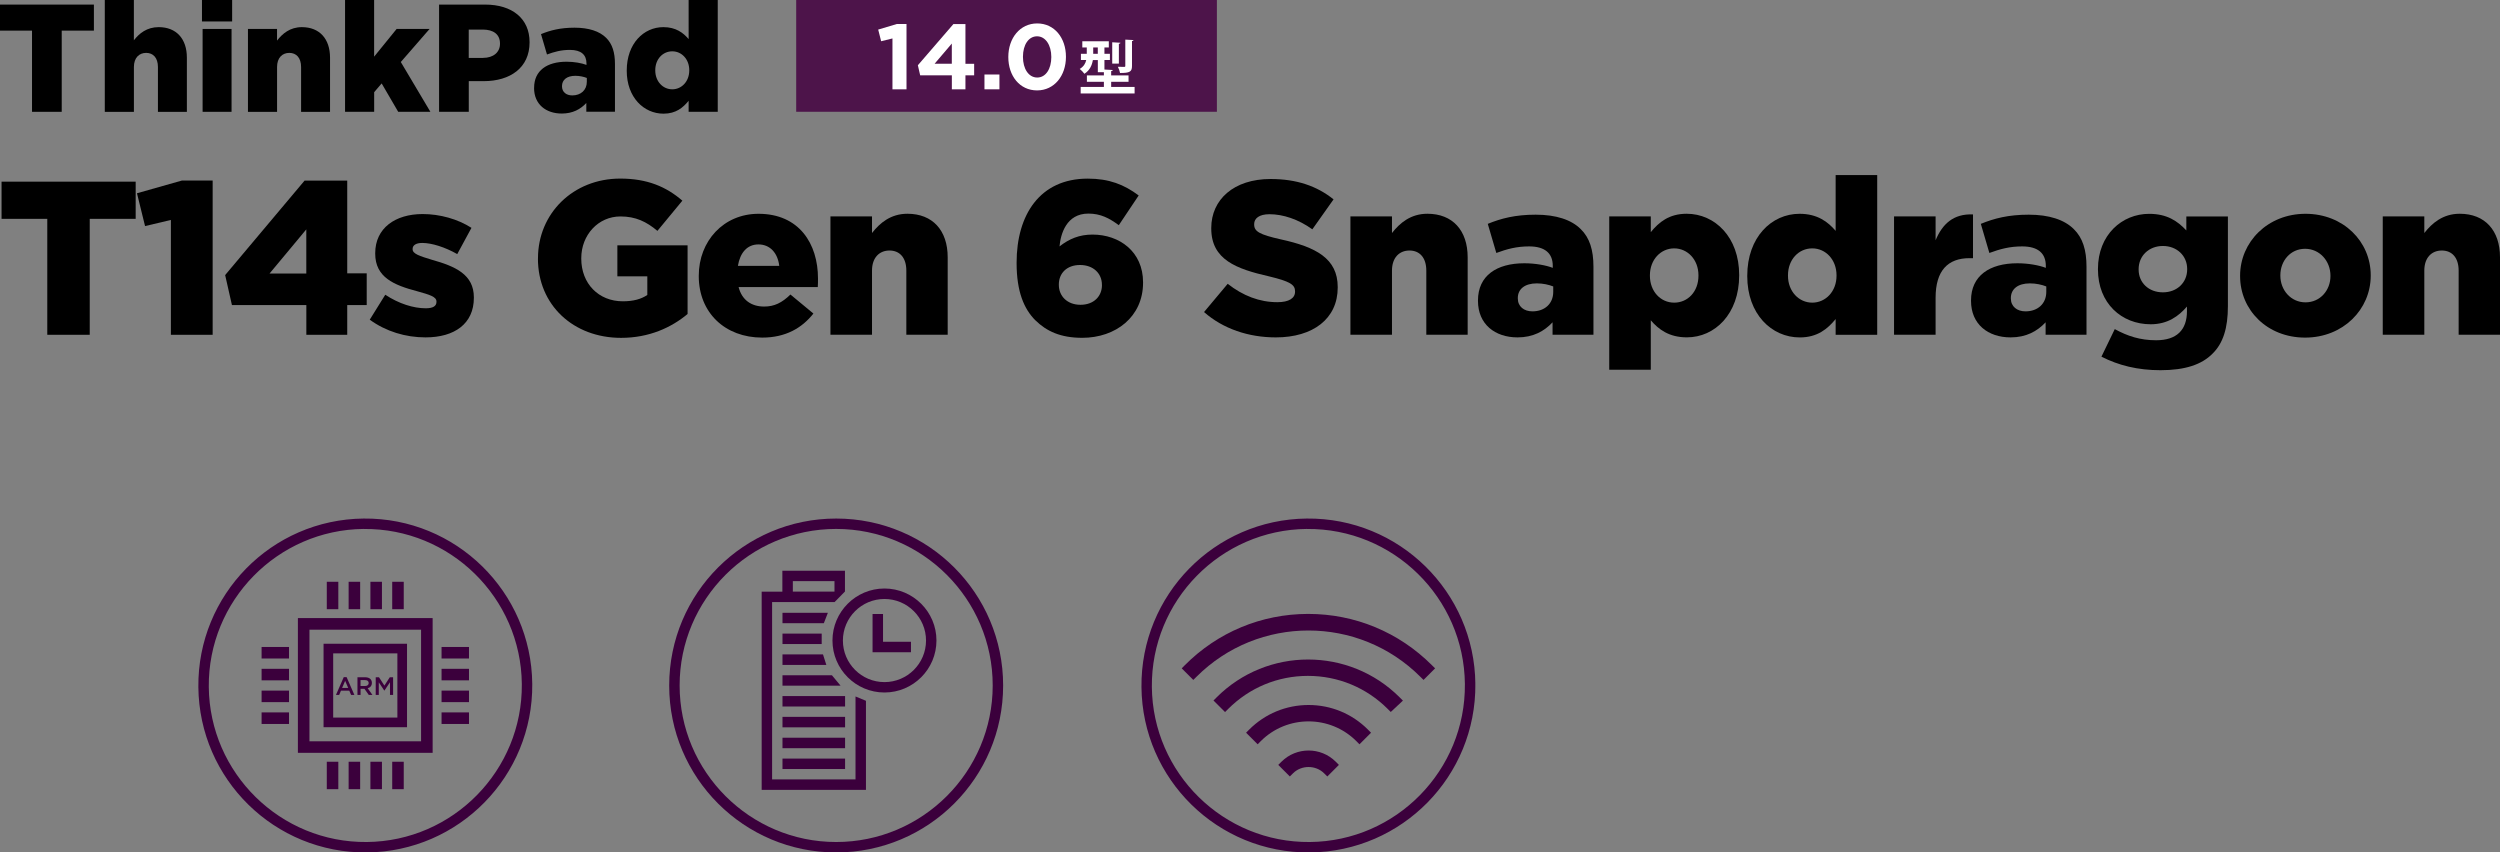 <?xml version="1.0" encoding="UTF-8"?><svg id="_レイヤー_2" xmlns="http://www.w3.org/2000/svg" xmlns:xlink="http://www.w3.org/1999/xlink" viewBox="0 0 594.26 202.63"><rect x="0" y="0" width="594.26" height="202.63" fill="#808080" stroke="none"/><defs><style>.cls-1{fill:#3b003c;}.cls-1,.cls-2,.cls-3,.cls-4,.cls-5{stroke-width:0px;}.cls-2{fill:#000;}.cls-6{clip-path:url(#clippath-2);}.cls-3{fill:none;}.cls-7{clip-path:url(#clippath-1);}.cls-4{fill:#4d144a;}.cls-8{clip-path:url(#clippath);}.cls-9{clip-path:url(#clippath-3);}.cls-5{fill:#fff;}</style><clipPath id="clippath"><rect class="cls-3" x="47.15" y="123.26" width="79.37" height="79.37"/></clipPath><clipPath id="clippath-1"><rect class="cls-3" x="159.07" y="123.26" width="79.38" height="79.37"/></clipPath><clipPath id="clippath-2"><rect class="cls-3" x="159.07" y="123.26" width="79.38" height="79.37"/></clipPath><clipPath id="clippath-3"><rect class="cls-3" x="271.32" y="123.26" width="79.37" height="79.37"/></clipPath></defs><g id="_本体_囲み罫"><path class="cls-2" d="M7.61,7.28H0V1.09h22.32v6.19h-7.65v19.3h-7.06V7.28Z"/><path class="cls-2" d="M24.9,0h6.92v9.58c1.27-1.64,3.09-3.13,5.9-3.13,4.19,0,6.7,2.77,6.7,7.25v12.89h-6.88v-10.67c0-2.18-1.13-3.35-2.8-3.35s-2.91,1.17-2.91,3.35v10.67h-6.92V0Z"/><path class="cls-2" d="M48.01,0h7.17v5.1h-7.17V0ZM48.16,6.88h6.88v19.7h-6.88V6.88Z"/><path class="cls-2" d="M58.93,6.88h6.92v2.77c1.27-1.64,3.09-3.2,5.9-3.2,4.19,0,6.7,2.77,6.7,7.25v12.89h-6.88v-10.67c0-2.18-1.13-3.35-2.8-3.35s-2.91,1.17-2.91,3.35v10.67h-6.92V6.88Z"/><path class="cls-2" d="M82.01,0h6.92v13.47l5.35-6.59h7.83l-6.84,7.86,7.03,11.83h-7.65l-3.93-6.74-1.78,2.08v4.66h-6.92V0Z"/><path class="cls-2" d="M104.36,1.09h10.96c6.41,0,10.56,3.31,10.56,8.92v.07c0,6.04-4.62,9.21-10.92,9.21h-3.53v7.28h-7.06V1.09ZM114.81,13.76c2.48,0,4.04-1.35,4.04-3.35v-.07c0-2.18-1.57-3.31-4.08-3.31h-3.35v6.74h3.39Z"/><path class="cls-2" d="M126.96,20.93v-.07c0-4.11,3.09-6.19,7.72-6.19,1.82,0,3.6.33,4.73.76v-.33c0-2.08-1.27-3.24-3.93-3.24-2.08,0-3.68.44-5.46,1.09l-1.42-4.84c2.22-.91,4.59-1.53,7.97-1.53s5.93.84,7.5,2.4c1.49,1.46,2.11,3.5,2.11,6.26v11.32h-6.81v-2.08c-1.38,1.49-3.24,2.51-5.83,2.51-3.75,0-6.59-2.18-6.59-6.08ZM139.49,19.44v-.91c-.73-.29-1.71-.51-2.73-.51-2,0-3.17.95-3.17,2.44v.07c0,1.35,1.02,2.15,2.44,2.15,2.04,0,3.46-1.27,3.46-3.24Z"/><path class="cls-2" d="M148.98,16.82v-.07c0-6.41,4.04-10.3,8.7-10.3,2.99,0,4.73,1.35,6.01,2.84V0h6.92v26.58h-6.92v-2.62c-1.35,1.64-3.02,3.06-5.97,3.06-4.7,0-8.74-3.9-8.74-10.19ZM163.84,16.75v-.07c0-2.58-1.78-4.48-4.04-4.48s-4.04,1.86-4.04,4.48v.07c0,2.62,1.82,4.48,4.04,4.48s4.04-1.86,4.04-4.48Z"/><path class="cls-2" d="M11.24,52.02H.37v-8.84h31.88v8.84h-10.92v27.56h-10.09v-27.56Z"/><path class="cls-2" d="M40.62,52.28l-6.14,1.46-1.92-7.8,10.66-3.02h7.33v36.66h-9.93v-27.3Z"/><path class="cls-2" d="M72.81,72.51h-17.68l-1.61-7.12,18.88-22.46h10.14v22.05h4.63v7.54h-4.63v7.07h-9.72v-7.07ZM72.81,65.02v-10.5l-8.74,10.5h8.74Z"/><path class="cls-2" d="M87.89,75.99l3.69-5.93c3.22,2.13,6.71,3.22,9.62,3.22,1.72,0,2.55-.52,2.55-1.51v-.1c0-1.14-1.61-1.61-4.58-2.44-5.56-1.46-9.98-3.33-9.98-8.94v-.1c0-5.98,4.78-9.31,11.28-9.31,4.11,0,8.37,1.2,11.6,3.28l-3.38,6.24c-2.91-1.66-6.08-2.65-8.32-2.65-1.51,0-2.29.57-2.29,1.4v.1c0,1.09,1.66,1.61,4.58,2.5,5.56,1.56,9.98,3.48,9.98,8.94v.1c0,6.19-4.63,9.41-11.49,9.41-4.73,0-9.41-1.4-13.26-4.21Z"/><path class="cls-2" d="M127.88,61.48v-.1c0-10.61,8.32-18.93,19.55-18.93,6.4,0,10.92,1.92,14.77,5.25l-5.93,7.18c-2.6-2.18-5.15-3.43-8.79-3.43-5.25,0-9.31,4.37-9.31,9.93v.1c0,5.93,4.11,10.14,9.88,10.14,2.5,0,4.37-.52,5.82-1.51v-4.42h-7.12v-7.38h16.69v16.33c-3.85,3.22-9.15,5.67-15.81,5.67-11.34,0-19.76-7.8-19.76-18.82Z"/><path class="cls-2" d="M166.1,65.64v-.1c0-8.22,5.88-14.72,14.2-14.72,9.67,0,14.14,7.12,14.14,15.39,0,.62,0,1.35-.05,2.03h-18.82c.78,3.07,3.02,4.63,6.08,4.63,2.39,0,4.21-.88,6.24-2.86l5.46,4.52c-2.7,3.43-6.6,5.72-12.17,5.72-8.84,0-15.08-5.93-15.08-14.61ZM185.23,63.2c-.36-3.12-2.24-5.1-4.94-5.1s-4.37,1.98-4.89,5.1h9.83Z"/><path class="cls-2" d="M197.4,51.44h9.88v3.95c1.82-2.34,4.42-4.58,8.42-4.58,5.98,0,9.57,3.95,9.57,10.35v18.41h-9.83v-15.24c0-3.12-1.61-4.78-4-4.78s-4.16,1.66-4.16,4.78v15.24h-9.88v-28.13Z"/><path class="cls-2" d="M246.12,76.15c-2.7-2.7-4.47-6.81-4.47-13.62v-.1c0-11.34,5.51-19.97,16.9-19.97,5.1,0,8.63,1.4,12.12,4l-4.73,7.07c-2.24-1.66-4.32-2.76-7.23-2.76-5.25,0-6.6,4.89-6.86,7.8,2.34-1.82,4.73-2.81,7.85-2.81,6.4,0,12.01,4.06,12.01,11.34v.1c0,8.11-6.5,13.1-14.46,13.1-5.15,0-8.48-1.56-11.13-4.16ZM261.93,67.77v-.1c0-2.65-2.03-4.68-5.2-4.68s-5.04,1.98-5.04,4.63v.1c0,2.65,1.98,4.73,5.15,4.73s5.1-2.03,5.1-4.68Z"/><path class="cls-2" d="M286.21,74.17l5.62-6.71c3.64,2.86,7.59,4.37,11.8,4.37,2.76,0,4.21-.94,4.21-2.5v-.1c0-1.56-1.2-2.34-6.19-3.54-7.75-1.77-13.73-3.95-13.73-11.39v-.1c0-6.76,5.36-11.65,14.09-11.65,6.19,0,11.02,1.66,14.98,4.84l-5.04,7.12c-3.33-2.39-6.97-3.59-10.19-3.59-2.44,0-3.64.99-3.64,2.34v.1c0,1.66,1.25,2.39,6.34,3.54,8.32,1.82,13.52,4.52,13.52,11.34v.1c0,7.44-5.88,11.86-14.72,11.86-6.45,0-12.53-2.03-17.06-6.03Z"/><path class="cls-2" d="M321,51.44h9.88v3.95c1.82-2.34,4.42-4.58,8.42-4.58,5.98,0,9.57,3.95,9.57,10.35v18.41h-9.83v-15.24c0-3.12-1.61-4.78-4-4.78s-4.16,1.66-4.16,4.78v15.24h-9.88v-28.13Z"/><path class="cls-2" d="M351.32,71.52v-.1c0-5.88,4.42-8.84,11.02-8.84,2.6,0,5.15.47,6.76,1.09v-.47c0-2.96-1.82-4.63-5.62-4.63-2.96,0-5.25.62-7.8,1.56l-2.03-6.92c3.17-1.3,6.55-2.18,11.39-2.18s8.48,1.2,10.71,3.43c2.13,2.08,3.02,4.99,3.02,8.94v16.17h-9.72v-2.96c-1.98,2.13-4.63,3.59-8.32,3.59-5.36,0-9.41-3.12-9.41-8.68ZM369.21,69.39v-1.3c-1.04-.42-2.44-.73-3.9-.73-2.86,0-4.52,1.35-4.52,3.48v.1c0,1.92,1.46,3.07,3.48,3.07,2.91,0,4.94-1.82,4.94-4.63Z"/><path class="cls-2" d="M382.52,51.44h9.88v3.74c1.92-2.34,4.32-4.37,8.53-4.37,6.71,0,12.48,5.56,12.48,14.56v.1c0,9.15-5.77,14.72-12.43,14.72-4.26,0-6.76-1.92-8.58-4.06v11.75h-9.88v-36.45ZM403.73,65.54v-.1c0-3.74-2.6-6.4-5.77-6.4s-5.77,2.65-5.77,6.4v.1c0,3.74,2.55,6.4,5.77,6.4s5.77-2.6,5.77-6.4Z"/><path class="cls-2" d="M415.33,65.64v-.1c0-9.15,5.77-14.72,12.43-14.72,4.26,0,6.76,1.92,8.58,4.06v-13.26h9.88v37.96h-9.88v-3.74c-1.92,2.34-4.32,4.37-8.53,4.37-6.71,0-12.48-5.56-12.48-14.56ZM436.55,65.54v-.1c0-3.69-2.55-6.4-5.77-6.4s-5.77,2.65-5.77,6.4v.1c0,3.74,2.6,6.4,5.77,6.4s5.77-2.65,5.77-6.4Z"/><path class="cls-2" d="M450.22,51.44h9.88v5.67c1.61-3.85,4.21-6.34,8.89-6.14v10.4h-.83c-5.15,0-8.06,2.96-8.06,9.41v8.79h-9.88v-28.13Z"/><path class="cls-2" d="M468.52,71.52v-.1c0-5.88,4.42-8.84,11.02-8.84,2.6,0,5.15.47,6.76,1.09v-.47c0-2.96-1.82-4.63-5.62-4.63-2.96,0-5.25.62-7.8,1.56l-2.03-6.92c3.17-1.3,6.55-2.18,11.39-2.18s8.48,1.2,10.71,3.43c2.13,2.08,3.02,4.99,3.02,8.94v16.17h-9.72v-2.96c-1.98,2.13-4.63,3.59-8.32,3.59-5.36,0-9.41-3.12-9.41-8.68ZM486.41,69.39v-1.3c-1.04-.42-2.44-.73-3.9-.73-2.86,0-4.52,1.35-4.52,3.48v.1c0,1.92,1.46,3.07,3.48,3.07,2.91,0,4.94-1.82,4.94-4.63Z"/><path class="cls-2" d="M499.52,84.78l3.17-6.55c3.02,1.66,6.03,2.65,9.83,2.65,4.89,0,7.33-2.44,7.33-6.92v-1.09c-1.98,2.29-4.58,4.21-8.63,4.21-6.92,0-12.53-4.99-12.53-13.05v-.1c0-8.11,5.72-13.1,12.17-13.1,4.26,0,6.76,1.72,8.84,3.95v-3.33h9.88v21.37c0,5.15-1.14,8.79-3.64,11.23-2.55,2.6-6.5,3.95-12.38,3.95-5.41,0-9.98-1.14-14.04-3.22ZM519.9,64.03v-.1c0-3.12-2.44-5.46-5.77-5.46s-5.77,2.34-5.77,5.51v.1c0,3.12,2.39,5.41,5.77,5.41s5.77-2.34,5.77-5.46Z"/><path class="cls-2" d="M532.48,65.64v-.1c0-8.01,6.55-14.72,15.55-14.72s15.5,6.6,15.5,14.61v.1c0,8.01-6.55,14.72-15.6,14.72s-15.45-6.6-15.45-14.61ZM553.96,65.64v-.1c0-3.48-2.55-6.4-6.03-6.4s-5.88,2.86-5.88,6.29v.1c0,3.43,2.5,6.34,5.98,6.34s5.93-2.86,5.93-6.24Z"/><path class="cls-2" d="M566.39,51.44h9.88v3.95c1.82-2.34,4.42-4.58,8.42-4.58,5.98,0,9.57,3.95,9.57,10.35v18.41h-9.83v-15.24c0-3.12-1.61-4.78-4-4.78s-4.16,1.66-4.16,4.78v15.24h-9.88v-28.13Z"/><rect class="cls-4" x="189.26" y="0" width="100" height="26.57"/><path class="cls-5" d="M212.13,9.14l-2.68.66-.7-2.77,4.42-1.32h2.31v15.52h-3.34v-12.08Z"/><path class="cls-5" d="M226.25,17.91h-7.52l-.55-2.4,8.45-9.79h2.86v9.44h2.07v2.75h-2.07v3.32h-3.23v-3.32ZM226.25,15.15v-4.8l-4.09,4.8h4.09Z"/><path class="cls-5" d="M234.01,17.71h3.56v3.52h-3.56v-3.52Z"/><path class="cls-5" d="M239.68,13.57v-.04c0-4.46,2.77-7.96,6.87-7.96s6.83,3.45,6.83,7.92v.04c0,4.46-2.75,7.96-6.87,7.96s-6.83-3.45-6.83-7.92ZM249.9,13.57v-.04c0-2.79-1.37-4.9-3.39-4.9s-3.35,2.04-3.35,4.86v.04c0,2.81,1.34,4.9,3.39,4.9s3.35-2.07,3.35-4.86Z"/><path class="cls-5" d="M264.12,20.66h5.58v1.55h-12.82v-1.55h5.52v-1.22h-4.04v-1.51h4.04v-.77h-1.44v-2.88h-1.18c-.2,1.21-.73,2.45-2.01,3.26-.21-.31-.8-.92-1.11-1.15.97-.59,1.37-1.34,1.54-2.12h-1.26v-1.48h1.39v-1.51h-1.06v-1.47h6.3v1.47h-1.04v1.51h1.3v1.48h-1.3v2.26l1.98.11c-.01.14-.11.22-.38.27v1.02h4.13v1.51h-4.13v1.22ZM259.86,12.79h1.09v-1.51h-1.09v1.51ZM266.32,10.17c-.01.14-.11.21-.36.25v4.7h-1.58v-5.07l1.94.11ZM269.44,9.5c-.03.13-.11.23-.36.26v5.92c0,1.37-.52,1.67-2.84,1.67-.07-.42-.29-1.06-.52-1.48.62.03,1.3.03,1.5.03s.27-.06.27-.22v-6.26l1.96.1Z"/><g class="cls-8"><path class="cls-1" d="M86.45,123.26c-21.92.21-39.51,18.15-39.3,40.06.21,21.92,18.14,39.51,40.06,39.31,21.92-.21,39.51-18.14,39.31-40.06-.21-21.91-18.14-39.51-40.06-39.31M86.48,125.74c20.51-.19,37.36,16.34,37.56,36.85.2,20.52-16.34,37.37-36.85,37.56-20.52.19-37.36-16.34-37.56-36.86-.19-20.51,16.34-37.36,36.85-37.56"/></g><path class="cls-1" d="M73.56,176.21h26.53v-26.53h-26.53v26.53ZM102.84,178.95h-32.03v-32.03h32.03v32.03Z"/><path class="cls-1" d="M79.2,170.57h15.26v-15.26h-15.26v15.26ZM96.75,172.86h-19.84v-19.84h19.84v19.84Z"/><rect class="cls-1" x="104.96" y="153.79" width="6.52" height="2.74"/><rect class="cls-1" x="104.96" y="158.98" width="6.52" height="2.74"/><rect class="cls-1" x="104.96" y="164.16" width="6.52" height="2.74"/><rect class="cls-1" x="104.96" y="169.34" width="6.52" height="2.75"/><rect class="cls-1" x="62.18" y="153.79" width="6.52" height="2.74"/><rect class="cls-1" x="62.18" y="158.98" width="6.52" height="2.74"/><rect class="cls-1" x="62.18" y="164.16" width="6.52" height="2.74"/><rect class="cls-1" x="62.18" y="169.34" width="6.52" height="2.75"/><rect class="cls-1" x="93.23" y="181.07" width="2.74" height="6.52"/><rect class="cls-1" x="88.05" y="181.07" width="2.74" height="6.52"/><rect class="cls-1" x="82.87" y="181.07" width="2.74" height="6.52"/><rect class="cls-1" x="77.68" y="181.07" width="2.74" height="6.52"/><rect class="cls-1" x="93.23" y="138.29" width="2.74" height="6.52"/><rect class="cls-1" x="88.05" y="138.29" width="2.74" height="6.52"/><rect class="cls-1" x="82.87" y="138.29" width="2.74" height="6.52"/><rect class="cls-1" x="77.68" y="138.29" width="2.74" height="6.52"/><path class="cls-1" d="M81.71,160.96h.68l1.85,4.23h-.78l-.43-1.01h-1.98l-.43,1.01h-.76l1.85-4.23ZM82.77,163.52l-.73-1.68-.72,1.68h1.45Z"/><path class="cls-1" d="M84.97,160.99h1.87c.53,0,.94.16,1.21.42.22.23.35.54.35.91h0c0,.7-.41,1.12-1,1.28l1.13,1.59h-.87l-1.03-1.46h-.92v1.46h-.74v-4.2ZM86.78,163.07c.53,0,.86-.28.86-.7h0c0-.46-.32-.71-.87-.71h-1.07v1.41h1.08Z"/><path class="cls-1" d="M89.3,160.99h.79l1.28,1.98,1.28-1.98h.79v4.2h-.74v-3.01l-1.33,1.98h-.02l-1.31-1.97v3h-.73v-4.2Z"/><g class="cls-7"><path class="cls-1" d="M198.76,123.26c-21.92,0-39.69,17.77-39.69,39.69s17.77,39.68,39.69,39.68,39.69-17.77,39.69-39.68-17.77-39.69-39.69-39.69M198.76,125.73c20.52,0,37.21,16.69,37.21,37.21s-16.7,37.21-37.21,37.21-37.21-16.69-37.21-37.21,16.69-37.21,37.21-37.21"/></g><rect class="cls-1" x="186" y="180.32" width="14.88" height="2.48"/><rect class="cls-1" x="186" y="175.36" width="14.88" height="2.49"/><rect class="cls-1" x="186" y="170.4" width="14.88" height="2.49"/><rect class="cls-1" x="186" y="165.46" width="14.88" height="2.48"/><g class="cls-6"><path class="cls-1" d="M210.24,142.38c-5.45,0-9.88,4.43-9.88,9.88s4.43,9.88,9.88,9.88,9.88-4.43,9.88-9.88-4.43-9.88-9.88-9.88M210.24,164.61c-6.81,0-12.36-5.54-12.36-12.36s5.55-12.36,12.36-12.36,12.36,5.55,12.36,12.36-5.54,12.36-12.36,12.36"/></g><path class="cls-1" d="M198.36,138.14v2.49h-9.9v-2.49s9.9,0,9.9,0ZM203.36,165.55v19.72h-19.83v-42.15h14.85l2.47-2.52v-4.93h-14.88v4.97s-4.92,0-4.92,0v47.12h24.79v-21.18l-2.48-1.03Z"/><polygon class="cls-1" points="216.54 155.04 207.41 155.04 207.41 145.95 209.9 145.95 209.9 152.55 216.54 152.55 216.54 155.04"/><polygon class="cls-1" points="196.79 145.66 186 145.66 186 148.14 195.83 148.14 196.79 145.66"/><rect class="cls-1" x="186" y="150.61" width="9.32" height="2.48"/><polygon class="cls-1" points="195.63 155.56 186 155.56 186 158.05 196.42 158.05 195.63 155.56"/><polygon class="cls-1" points="197.75 160.51 186 160.51 186 162.99 199.81 162.99 197.75 160.51"/><g class="cls-9"><path class="cls-1" d="M310.63,123.26c-21.92.21-39.51,18.15-39.3,40.06.21,21.92,18.14,39.51,40.06,39.31,21.92-.21,39.51-18.14,39.31-40.06-.21-21.91-18.14-39.51-40.06-39.31M310.65,125.74c20.51-.19,37.36,16.34,37.56,36.85.19,20.52-16.34,37.37-36.85,37.56-20.52.19-37.36-16.34-37.56-36.86-.19-20.51,16.34-37.36,36.85-37.56"/><path class="cls-1" d="M340.37,158.12c-7.86-7.86-18.3-12.19-29.4-12.19h-.06c-11.08.02-21.47,4.35-29.27,12.19l-.74.75,2.75,2.75.75-.74c14.67-14.67,38.55-14.68,53.23,0l.75.74,2.75-2.75-.75-.74Z"/><path class="cls-1" d="M289.2,165.77l-.75.74,2.75,2.75.74-.74c5.07-5.07,11.8-7.86,18.96-7.86s13.9,2.79,18.97,7.86l.72.72,2.89-2.7-.77-.77c-12-12-31.52-12-43.52,0"/><path class="cls-1" d="M311.05,167.58c-5.33,0-10.34,2.08-14.11,5.84l-.74.75,2.75,2.75.74-.75c6.26-6.26,16.46-6.26,22.72,0l.74.75,2.75-2.75-.74-.75c-3.77-3.77-8.78-5.84-14.11-5.84"/><path class="cls-1" d="M304.59,181.07l-.74.75,2.75,2.75.74-.74c2.01-2.01,5.41-2.01,7.42,0l.75.74,2.75-2.75-.74-.75c-3.56-3.56-9.36-3.56-12.92,0"/></g></g></svg>